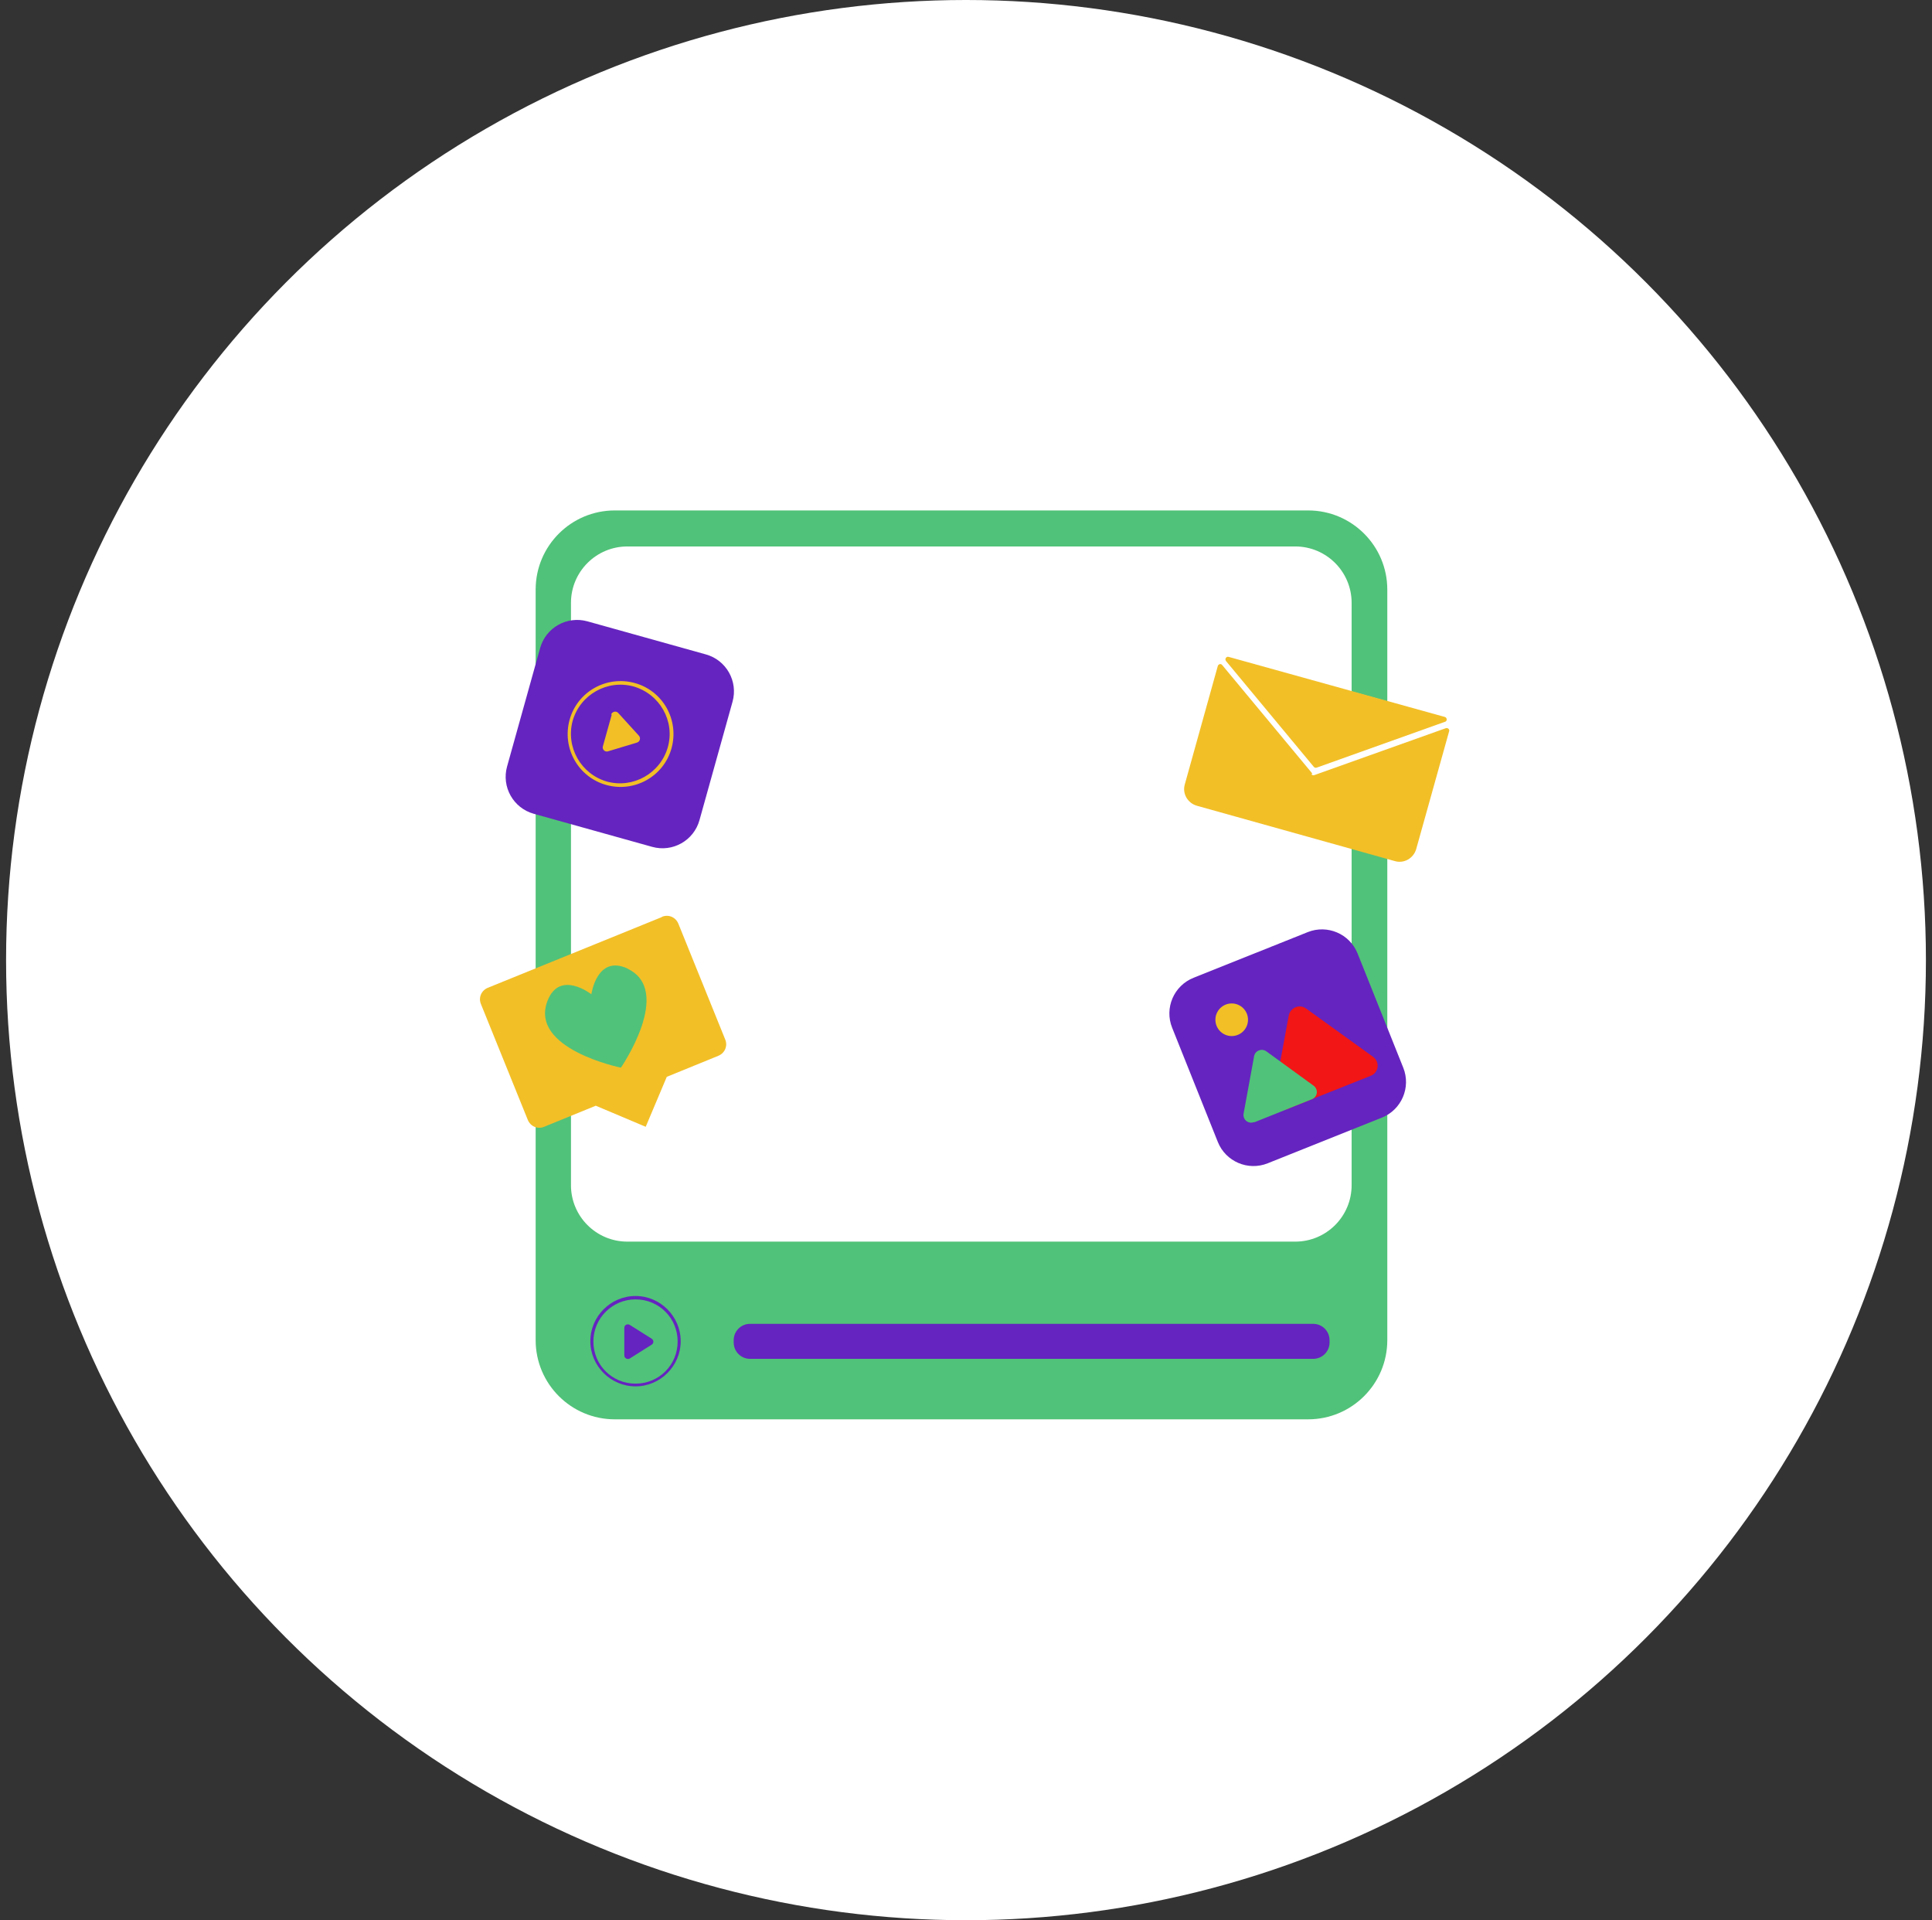 <svg width="159" height="158" viewBox="0 0 159 158" fill="none" xmlns="http://www.w3.org/2000/svg">
<rect x="0" y="0" width="159" height="158" fill="#333333" stroke="none"/>
<circle cx="79.5" cy="79" r="79" fill="white"/>
<path d="M107.657 42H50.597C46.999 42 44.083 44.916 44.083 48.514V110.272C44.083 113.869 46.999 116.786 50.597 116.786H107.657C111.255 116.786 114.172 113.869 114.172 110.272V48.514C114.172 44.916 111.255 42 107.657 42Z" fill="#51C279"/>
<path d="M106.595 44.964H51.631C49.068 44.964 46.99 47.041 46.99 49.605V97.523C46.99 100.086 49.068 102.164 51.631 102.164H106.595C109.158 102.164 111.236 100.086 111.236 97.523V49.605C111.236 47.041 109.158 44.964 106.595 44.964Z" fill="white"/>
<path d="M52.302 114.074C50.261 114.074 48.584 112.397 48.584 110.356C48.584 108.315 50.261 106.637 52.302 106.637C54.343 106.637 56.02 108.315 56.02 110.356C56.02 112.397 54.343 114.074 52.302 114.074ZM52.302 106.917C50.401 106.917 48.835 108.455 48.835 110.384C48.835 112.313 50.373 113.85 52.302 113.85C54.231 113.85 55.769 112.313 55.769 110.384C55.769 108.455 54.231 106.917 52.302 106.917Z" fill="#6524BF"/>
<path d="M51.38 109.237V111.53C51.38 111.754 51.631 111.893 51.827 111.782L53.644 110.635C53.812 110.524 53.812 110.272 53.644 110.16L51.827 109.014C51.631 108.902 51.38 109.014 51.38 109.265V109.237Z" fill="#6524BF"/>
<path d="M108.077 108.93H61.724C60.983 108.93 60.382 109.531 60.382 110.272V110.467C60.382 111.209 60.983 111.809 61.724 111.809H108.077C108.818 111.809 109.419 111.209 109.419 110.467V110.272C109.419 109.531 108.818 108.93 108.077 108.93Z" fill="#6524BF"/>
<path d="M101.243 54.107L118.719 58.986C119.15 59.107 119.402 59.555 119.282 59.985L117.117 67.74L98.052 62.418L100.217 54.663C100.338 54.232 100.785 53.979 101.216 54.1L101.243 54.107Z" fill="white"/>
<path d="M107.993 63.639L100.584 54.721C100.472 54.581 100.277 54.637 100.221 54.804L97.509 64.534C97.285 65.288 97.733 66.071 98.487 66.295L114.787 70.852C115.541 71.076 116.324 70.628 116.548 69.873L119.26 60.172C119.316 60.005 119.148 59.865 118.98 59.921L108.161 63.779C108.077 63.807 107.993 63.779 107.937 63.723L107.993 63.639Z" fill="#F2BF27"/>
<path d="M118.925 58.998L101.116 54.05C100.92 53.994 100.78 54.217 100.892 54.385L108.133 63.108C108.189 63.164 108.273 63.192 108.357 63.164L118.925 59.389C119.12 59.334 119.092 59.054 118.925 58.998Z" fill="#F2BF27"/>
<path d="M54.455 75.465L40.141 81.28C39.61 81.504 39.358 82.091 39.582 82.622L43.44 92.155C43.663 92.687 44.251 92.938 44.782 92.715L49.031 90.981L53.141 92.715L54.874 88.605L59.124 86.871C59.655 86.648 59.907 86.061 59.683 85.529L55.825 75.996C55.601 75.465 55.014 75.213 54.483 75.437L54.455 75.465Z" fill="#F2BF27"/>
<path d="M51.631 79.686C49.115 78.54 48.668 81.811 48.668 81.811C48.668 81.811 46.068 79.77 45.061 82.342C43.524 86.312 51.1 87.85 51.1 87.85C51.1 87.85 55.489 81.476 51.603 79.686H51.631Z" fill="#51C279"/>
<path d="M58.093 53.847L48.346 51.126C46.665 50.657 44.922 51.638 44.453 53.319L41.732 63.067C41.262 64.747 42.244 66.49 43.925 66.959L53.672 69.681C55.353 70.15 57.096 69.168 57.565 67.487L60.286 57.74C60.756 56.059 59.774 54.316 58.093 53.847Z" fill="#6524BF"/>
<path d="M49.898 64.59C47.577 63.947 46.235 61.542 46.878 59.222C47.521 56.901 49.926 55.559 52.246 56.202C54.567 56.845 55.909 59.25 55.266 61.57C54.623 63.891 52.218 65.233 49.898 64.59ZM52.134 56.482C49.982 55.895 47.745 57.153 47.13 59.306C46.543 61.458 47.801 63.695 49.954 64.31C52.106 64.897 54.343 63.639 54.958 61.486C55.573 59.334 54.287 57.097 52.134 56.482Z" fill="#F2BF27"/>
<path d="M50.345 58.802L49.618 61.402C49.534 61.654 49.786 61.906 50.038 61.822L52.442 61.095C52.666 61.011 52.749 60.731 52.582 60.536L50.876 58.663C50.709 58.467 50.373 58.551 50.289 58.802H50.345Z" fill="#F2BF27"/>
<path d="M107.621 76.698L98.224 80.456C96.604 81.104 95.816 82.942 96.464 84.562L100.223 93.959C100.871 95.579 102.709 96.367 104.329 95.719L113.726 91.961C115.346 91.313 116.134 89.474 115.486 87.854L111.728 78.458C111.08 76.838 109.241 76.05 107.621 76.698Z" fill="#6524BF"/>
<path d="M106.064 91.205L112.802 88.521C113.473 88.269 113.585 87.375 112.998 86.955L107.49 82.985C106.959 82.594 106.204 82.901 106.064 83.544L104.834 90.226C104.694 90.925 105.393 91.484 106.064 91.233V91.205Z" fill="#F21616"/>
<path d="M103.212 92.351L107.965 90.45C108.44 90.254 108.524 89.639 108.105 89.332L104.219 86.508C103.827 86.228 103.296 86.452 103.212 86.9L102.346 91.624C102.262 92.127 102.737 92.519 103.212 92.323V92.351Z" fill="#51C279"/>
<path d="M101.367 85.25C102.108 85.25 102.709 84.649 102.709 83.908C102.709 83.167 102.108 82.566 101.367 82.566C100.626 82.566 100.025 83.167 100.025 83.908C100.025 84.649 100.626 85.25 101.367 85.25Z" fill="#F2BF27"/>
</svg>
